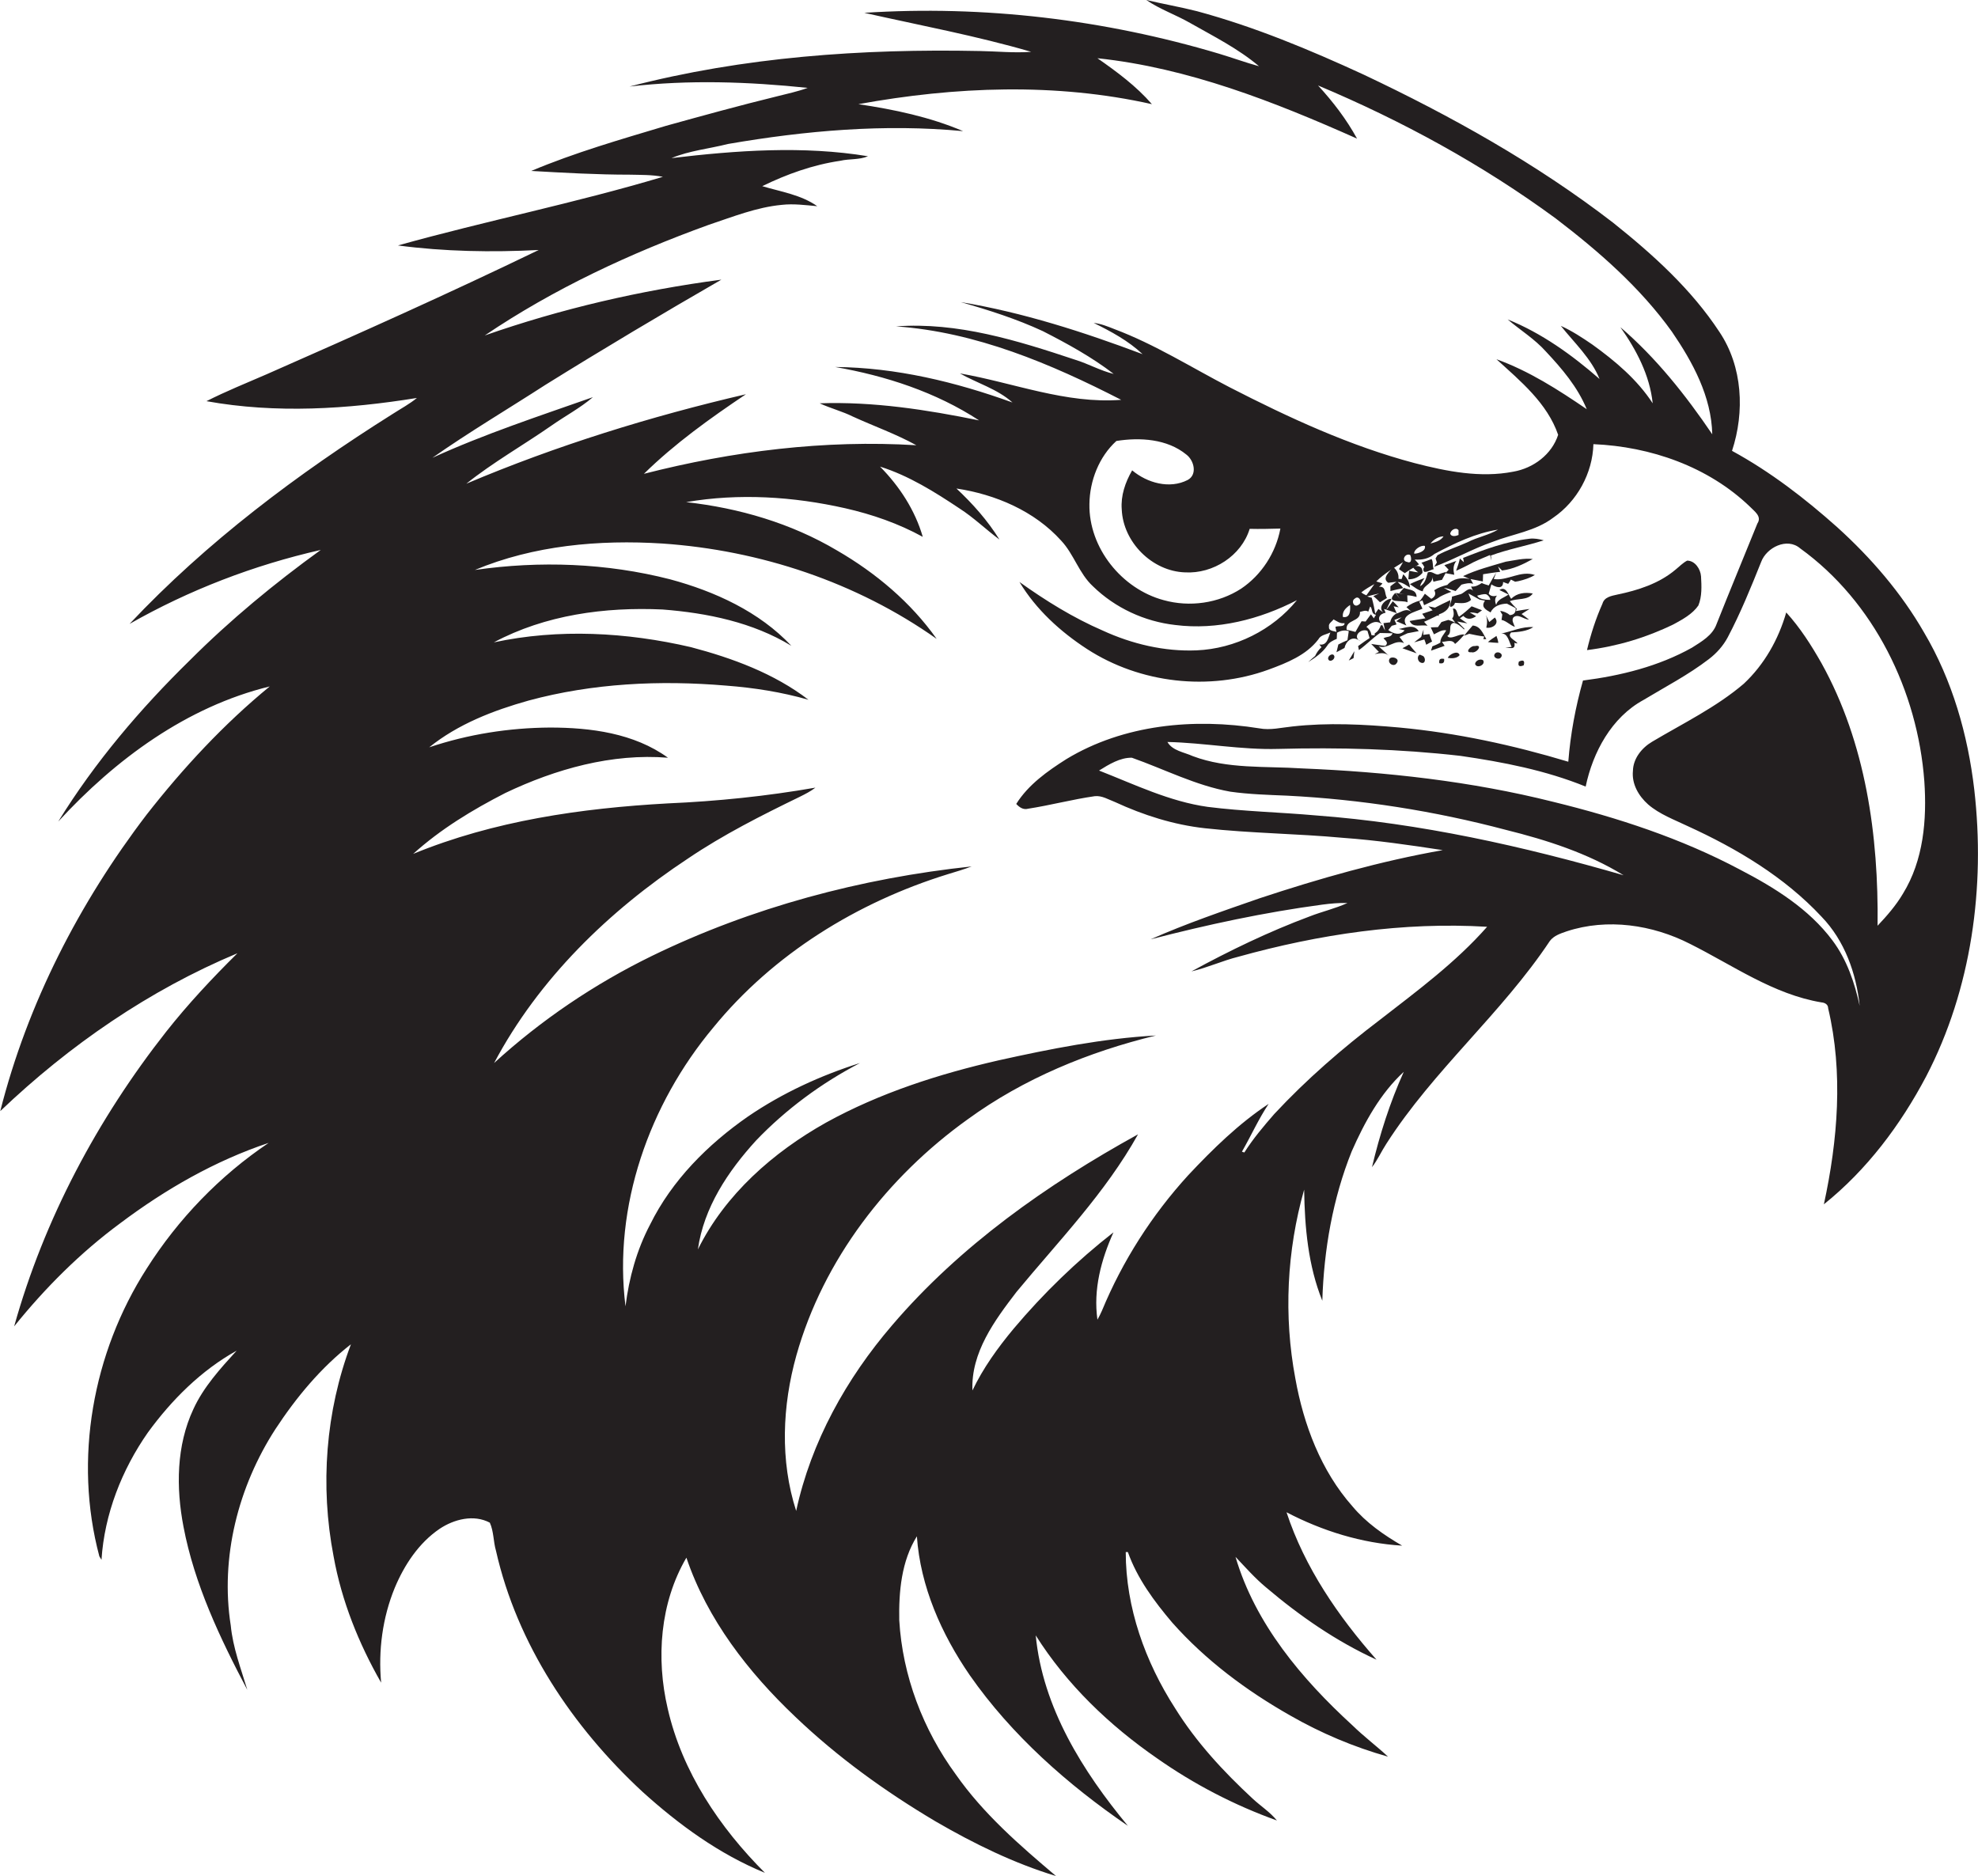 <?xml version="1.0" encoding="utf-8"?>
<!-- Generator: Adobe Illustrator 19.2.0, SVG Export Plug-In . SVG Version: 6.00 Build 0)  -->
<svg version="1.1" id="Layer_1" xmlns="http://www.w3.org/2000/svg" xmlns:xlink="http://www.w3.org/1999/xlink" x="0px" y="0px"
	 viewBox="0 0 740.6 702.5" enable-background="new 0 0 740.6 702.5" xml:space="preserve">
<g>
	<path fill="#231F20" d="M739.2,295.6c-2.4-20.5-8.2-40.9-18.8-58.8c-8.5-14.8-19.8-27.9-32.5-39.4c-12.1-10.8-25.1-20.8-39.4-28.6
		c4.8-14.6,4-31.5-4.7-44.5c-10.5-16-24.9-29-39.8-40.9c-28.8-22.2-60.7-40-93.5-55.5c-20.2-9.3-40.8-17.9-62.3-23.7
		c-6.3-1.6-12.7-2.7-19-4.2c5.1,3.5,11,5.5,16.4,8.6c8.8,5,18,9.6,25.8,16.2c-5.1-1.4-10-3.2-15-4.7C413.5,7.3,368.3,1.9,323.6,4.8
		c20.9,4.7,41.9,8.6,62.5,14.6c-6.4,0.5-12.9-0.2-19.3-0.3c-44-0.9-88.4,2.2-131.1,13.3c22.2-2.6,44.6-1.8,66.7,0.5
		c-3.8,1.4-7.7,2.2-11.6,3.2c-13.9,3.4-27.7,7.2-41.4,11c-17,5.1-34.1,10-50.5,16.9c12.3,0.7,24.6,1.4,36.9,1.4
		c4.1,0.1,8.3,0,12.4,0.8c-32.7,9.8-66.3,16.5-99.2,25.7c17.4,2.3,35.1,2.6,52.7,1.7C168,109.9,134,125.1,99.9,140.1
		c-7.6,3.3-15.3,6.4-22.6,10.1c26,4.7,52.8,3,78.8-1.2c-2.8,2.3-6,4-9.1,6c-35.6,22.4-69.6,47.9-98.5,78.6
		c22.3-12.7,46.5-22,71.6-27.7c-17.3,12.5-33.9,26.2-49,41.3c-18.6,18.2-35.6,38.2-49.3,60.4c21.4-23.3,48.1-43,79.2-50.6
		c-17.2,14.1-32.4,30.5-46.1,48c-25.2,33-44.6,70.7-54.8,111c25.9-24.7,55.8-45.3,88.8-59.1c-9.4,9.3-18.5,19-26.7,29.4
		c-25.7,32.7-45.7,70.2-56.9,110.3C16.9,482.2,30.1,469,45,458c16.9-12.7,35.5-23.4,55.6-30.1c-18.3,12.3-33.9,28.5-45.7,47.1
		c-20.2,31.5-27.4,71.4-17.7,107.7c0.2,0.3,0.6,1,0.8,1.3c1.1-17.1,7.6-33.7,17.4-47.7c8.9-12.2,19.9-23.2,33.2-30.6
		c-6.1,6.7-12.4,13.6-16.2,21.9c-6.4,13.7-6.5,29.4-3.7,44c4.1,21.6,13.7,41.8,23.9,61.1c-2.4-8-5.4-15.8-6.2-24.1
		c-4-25.5,2.8-52,16.7-73.5c7.8-11.9,17.1-23.1,28.3-31.8c-9.5,25.1-11.6,53-6.5,79.4c3,16.7,9.4,32.6,17.8,47.3
		c-1.1-12,0.5-24.3,5.1-35.5c3.6-8.6,9-16.8,16.8-22.1c5.4-3.6,12.8-5.5,18.8-2.3c1.5,3.3,1.3,7.1,2.3,10.5
		c7.9,35,28.7,66,54.8,90.2c13.7,12.4,28.8,23.4,45.9,30.4c-17-17-31-37.8-36.4-61.5c-4.4-18.8-2.9-39.6,7-56.5
		c7.8,23.1,23.2,42.9,40.7,59.5c15.9,15.2,33.8,28.1,52.7,39.3c14.3,8.3,29.2,15.6,45,20.4c-13.6-11.5-27.2-23.3-37.5-38
		c-12.3-16.8-20-37-21.2-57.8c-0.2-10.7,0.8-22.1,6.6-31.4c1.3,18.8,9.2,36.6,19.8,52c15.7,22.5,36.7,41,59.2,56.4
		c-16.9-20.4-31.9-44.3-34.5-71.3c11.6,18.4,27.6,33.7,45.4,46c13.8,9.7,29,17.6,44.9,23.3c-2.6-3.2-6.1-5.4-9.1-8.2
		c-10.9-10.1-21.1-21.1-29-33.8c-11.2-17.4-18.5-37.7-18.5-58.5l0.8,0c3.5,9.9,9.9,18.5,16.6,26.4c12.5,14.1,27.8,25.5,44.2,34.8
		c11.5,6.6,23.8,11.8,36.6,15.4c-4.3-4-9-7.5-13.3-11.7c-19-17.4-36.4-38-43.8-63.1c3.7,3.9,7.3,8,11.4,11.4
		c12.6,10.7,26.3,20.2,41.4,27.1c-14.3-16.2-26.9-34.5-33.7-55.2c13.4,7,28.2,11.6,43.3,12.5c-6.9-4-13.5-8.6-18.6-14.7
		c-11.8-13.3-18.3-30.6-21.4-47.9c-4.4-23.4-3.2-47.8,3.3-70.7c0.2,14.1,1.5,28.5,6.8,41.6c0.6-19.1,3.9-38.2,11-55.9
		c4.8-10.9,10.7-21.7,19.5-29.8c-5.2,11.5-9,23.5-11.9,35.7c2.1-2.7,3.5-5.9,5.4-8.8c17.6-27.5,43.1-48.7,61.2-75.9
		c1.5-2,4-2.8,6.3-3.6c15.2-5,32.1-2.5,46.2,4.7c16,8,31.2,18.9,49.2,21.9c1.3,0.1,2.5,0.8,2.5,2.2c5.7,24.1,3.6,49.4-1.6,73.4
		c16.1-12.9,28.7-29.7,38.3-47.9C738.2,370.3,743.4,332.1,739.2,295.6z M181.5,125.6c25.9-17.5,54.5-30.8,83.8-41.4
		c9-3,17.9-6.6,27.4-7.5c4.4-0.5,8.9,0.1,13.3,0.5c-6.1-4.3-13.6-5.4-20.6-7.5c9.2-4.5,19-8,29.2-9.5c3.4-0.8,7.1-0.3,10.4-1.7
		c-24.3-4-49.2-2.2-73.6,0.7c6.7-2.8,14.1-3.5,21.2-5.3c29-5,58.6-7.6,88-4.8c-12.4-5.3-25.8-8.1-39.2-10.1
		c36.2-6.6,73.8-8.1,109.9,0c-5.9-6.8-13.1-12.1-20.4-17.2c34,3.6,66.2,16.3,97.2,30.1c-4-7.3-9-13.8-14.6-19.9
		c31.4,13.2,61.5,29.6,89,49.8c16.1,12.3,31.6,25.8,43.5,42.4c7.8,11.4,14.8,24.3,15.1,38.4c-9.9-14.6-21-28.6-34.4-40.1
		c6,8.5,11,18,12.1,28.5c-5.8-8.9-14-15.8-22.6-22c-3.8-2.6-7.6-5.1-11.8-7c5.1,6.4,11.4,12.2,14.5,19.9
		c-10.3-9-21.7-17.2-34.4-22.3c4.7,4,10.1,7.3,14.3,12c6,6.4,11.9,13.3,15.3,21.6c-10.7-7.3-21.6-14.3-33.8-18.7
		c9,8.2,19,16.4,23.1,28.3c-2.4,7.4-9.3,12.5-16.8,13.8c-12.3,2.4-24.9-0.1-36.9-3.2c-24.2-6.4-47.1-17-69.3-28.4
		c-14.3-7.4-28-16.1-43.2-21.8c-2.5-1-5-2-7.7-2.3c6.5,3.2,13,6.7,18.3,11.7c-22.1-8.3-44.7-15.6-68.1-19.5
		c10.5,3,20.9,6.3,30.8,10.9c9.2,4.7,18.3,9.7,26.5,16c-5-1.2-9.5-3.8-14.4-5.3c-21.6-7.2-44.1-14.2-67.1-12.5
		c29.9,2.1,58,14,84.3,27.5c-20.7,1.6-40.3-6.4-60.4-9.9c6.5,3.7,14,5.8,19.7,10.9c-21.3-7.7-43.6-13.1-66.4-13.3
		c18.9,3.3,37.7,9.4,53.9,20c-19.6-4-39.6-7.1-59.7-6.4c4.1,1.9,8.5,3,12.5,5c7.9,3.6,16.1,6.5,23.7,10.7
		c-34.3-2.1-68.8,2.2-102,10.7c11.5-11.3,24.8-20.8,38.2-29.8c-35.7,8.3-70.9,19.2-104.7,33.5c10-8,21.3-14.4,31.8-21.7
		c5.1-3.6,10.8-6.6,15.6-10.7c-20.2,7.1-40.6,13.8-60.1,22.7c13.7-9.6,28.2-18.2,42.3-27.3c21.7-13.5,43.7-26.6,65.9-39.4
		C239.8,108.7,210.1,115.6,181.5,125.6z M546.1,198.5c0,0.5,0,1.3,0,1.8c-0.9,0.4-2.6,0.8-3.1-0.4
		C543,198.6,545.1,197.2,546.1,198.5z M540.5,200.8c-1.1,1.7-3.1,2.2-4.9,2.7C536.8,202,538.5,200.9,540.5,200.8z M529.5,207.3
		c-0.2-1.5,2.5-3.3,4-2.9C534,206.3,531,207.3,529.5,207.3z M526.9,210.4c-2.5-0.4-0.7-3.5,1.1-2.6
		C528.5,208.7,528.7,211.2,526.9,210.4z M518.8,229.4l-0.6-1.4c1.6,0.5,3.2,1,4.8,1.6c-1.4,0.8-2.2,1.9-2.5,3.4
		c-0.6,0.1-1.9,0.2-2.5,0.3c0.2,0.9,0.4,1.8,0.6,2.8c-0.3-0.5-0.8-1.5-1-2l-0.6,0c-0.4,1.3-1.1,2.3-2.3,3.1l0,0.7l-1.2-0.1
		c-0.2-1.3-0.8-2.3-1.9-3.1c1.7-1.6,3.8-2.7,5.9-0.9C515.4,231.6,516.4,229.9,518.8,229.4z M514.4,231.5c-0.3-0.4-0.8-1.1-1.1-1.5
		c-0.5,0.7-1.5,2-2,2.7l-1.5-0.1c-0.8,1.3-1.5,2.6-2.3,4c-1.1-0.3-2.2-0.6-3.3-0.8c-0.5-4,5.3-2.8,5-6.7c1-0.2,2.1-0.8,3.1-0.1
		c0.2-0.5,0.5-1.4,0.7-1.9c0.9,0.5,0.4,2.3,1.6,2.9l0.6,0.2C515,230.4,514.6,231.1,514.4,231.5z M500.4,236.6c-1-0.4-3-0.3-2.8-1.9
		c-0.3-1.3,1.1-1.9,1.7-2.8c1.3,0.7,2.5,1.7,4.1,1.4c0.2,1.6-2.5,0.9-3.4,1.4L500.4,236.6z M502.8,231c-0.3-2.1,1.1-3.4,2.7-4.5
		C505.6,228.4,505.7,231.5,502.8,231z M507.3,224.1c1.5-1.4,3,1.5,1.4,2.3C507,227.7,505.7,225,507.3,224.1z M509.7,221.8
		c1.5-1.2,3.2-2.2,4.9-3.1c-0.7,1-2.2,3.1-3,4.2C510.9,222.6,510.3,222.3,509.7,221.8z M420,190.7c0.5,12.3,11.4,23.2,23.7,23.6
		c10.5,0.6,21.1-6.2,24.2-16.3c3.8,0.1,7.7,0,11.5-0.1c-1.7,9.1-7.1,17.4-14.7,22.5c-8.5,5.5-19.3,7-29,4.3
		c-15.7-4.2-28.1-19.6-27.8-36c0.1-8.7,3.6-17.7,10.1-23.6c8.8-1.4,19-0.8,26.2,5.1c2.9,2.2,4.2,7.5,0.5,9.5
		c-6.8,3.5-15.2,1.1-20.8-3.6C421.3,180.6,419.6,185.6,420,190.7z M516.7,381.8c-14.1,10.7-27.5,22.3-39.6,35.3
		c-4,4.6-7.9,9.2-11.2,14.4c-0.2-0.1-0.7-0.2-0.9-0.3c3.4-5.9,6.2-12.2,10-17.9c-11.2,7.4-20.9,16.9-30.1,26.7
		c-13.6,14.9-24.6,32.1-32.3,50.7c-0.5,1.2-1.1,2.3-1.7,3.4c-1.6-11.3,1.4-22.5,6-32.7c-13.7,10.7-26.2,22.8-37.4,36.1
		c-5.9,7.1-11.4,14.7-15.4,23.1c-0.6-14.2,8.3-26.2,16.5-36.9c15.8-19.1,33.3-37.1,45.5-59c-34.1,18.8-66.6,41.7-92,71.4
		c-17.2,20-30.4,43.7-36,69.6c-6.1-18.9-5.2-39.4,0.1-58.3c10.1-35.8,34.1-66.8,64.1-88.3c21-15.3,45.4-25.3,70.5-31.4
		c-19.9,1.1-39.5,5-58.9,9.3c-22.3,5.1-44.5,12.2-64.6,23.3c-19.8,11.1-37.8,26.9-48,47.5c2.2-15.7,11.3-29.3,21.8-40.8
		c11.2-11.7,24.5-21.5,38.9-29c-14.8,4.7-29,11.2-41.9,20c-15.1,10.5-28.5,23.9-36.7,40.5c-5,9.5-7.9,20-9.2,30.6
		c-4.7-37.4,8.9-75.7,32.8-104.3c22.5-27.6,54-47,87.9-57.5c3-0.9,6-1.8,8.9-2.9c-41.4,4.4-82.3,15.3-119.7,33.5
		c-21.5,10.5-41.5,24-59.1,40.1c16.7-31.5,43-57,72.5-76.5c13.3-9,27.6-16.2,42-23.2c2-1,4-2,5.8-3.4c-18.3,3.2-36.8,5.1-55.3,5.9
		c-32.4,1.8-65.1,6.5-95.3,18.9c10.3-9.3,22.2-16.5,34.5-22.8c18.9-9,39.9-14.9,60.9-13.2c-12.7-9.2-29-11.3-44.2-11.3
		c-15.3,0.1-30.6,2.5-45.2,7.4c10.8-8.7,24-13.8,37.2-17.5c24-6.5,49.2-7.7,74-5.6c10.4,0.8,20.7,2.4,30.8,5.3
		c-12.9-9.9-28.5-15.6-44-19.7c-24.1-5.6-49.5-7-73.8-1.8c19.3-10.3,41.6-13.3,63.2-12.3c16.7,1.3,33.8,4.8,48.2,13.6
		c-12-12.8-28.7-20.4-45.4-24.9c-23.8-6.1-48.8-7-73.1-3.5c22-9.2,46.5-11.4,70.2-9.9c36.6,2.5,72.7,14.5,102.7,35.7
		c-9.7-13.7-22.8-24.7-37.3-33.1c-17.2-10.2-36.7-15.9-56.5-18.1c19.7-3.4,40.1-2.1,59.6,2.3c10.1,2.3,19.9,5.7,29,10.7
		c-2.9-10-8.7-18.9-16-26.3c10.8,3.4,20.5,9.5,29.8,15.7c5.3,3.4,9.9,7.9,14.9,11.6c-4.4-7.1-10-13.4-16.1-19.1
		c14.6,2.2,29.2,8.4,39.2,19.5c4.8,5.1,6.7,12.3,11.9,17.1c8.3,8.1,19.3,13.2,30.8,14.5c15.7,2,31.7-2.1,45.6-9.3
		c-9.1,11.2-23.2,18.2-37.6,18.8c-12.1,0.5-24.2-2.4-35.1-7.4c-11.1-4.8-21.4-11.2-31.2-18.2c6.2,10.3,15.3,18.6,25.3,25.1
		c19.9,12.9,45.8,15.8,68,7.7c6.8-2.5,14.1-5.4,18.6-11.3c0.9-1.7,2.9-1.8,4.5-2.6c-0.8,2-1.2,5-4.1,4.5c0.2,0.3,0.6,0.8,0.8,1
		c-1,0.9-1.8,2-2.4,3.3c-0.9,0.8-1.8,1.5-2.6,2.3c2.7-1.7,5.3-3.5,7.1-6.1c0.8-1.4,2.2-2,3.6-2.6c0-0.6,0.1-1.8,0.1-2.3
		c1.4-0.8,2.9-1.1,4.4-0.6c-0.1,0.9-0.4,2.6-0.5,3.4c-1.1,0.5-2.3,1-3.4,1.6c-0.2,0.7-0.5,2.2-0.7,2.9c1-0.5,2-1.1,3-1.6
		c0.5-2.5,2.9-4.6,5.3-2.9c-2-1.9,1.1-4.5,3.3-3.5c0.2,0.7,0.6,2,0.8,2.7c-0.5,0.3-1.3,0.9-1.8,1.2c-0.8,0.6-1.7,1.2-2.5,1.8
		l0.3,1.5c2.8-2,5.1-4.5,7.9-6.4c1.2,0,3.5,0.1,4.7,0.1c-0.6,1.7-2.2,1.1-3.4,1.9c0.8,0.8,2,1.7,0.7,2.8c-1.8-0.1-3.6-0.5-5.3-0.7
		c1,1,1.9,2,2.9,3l-1.6,0.8c1.8-0.3,3.8-0.8,5.3,0.6c-1.3-1.2-2.5-2.3-3.8-3.5c3.4,1.2,6-2.8,9.5-1.2c-0.4-0.6-1.3-1.8-1.7-2.3
		c1-0.5,2-0.9,3-1.4c1.4-0.3,2.8-0.5,4.2-0.8c-1.9-2.8-4.9-1.2-7.5-0.8l2.2,0.5c-1.6,2.1-4.3,1.3-6.1-0.1l1.3-1.6
		c0.5-0.1,1.4-0.4,1.8-0.5c-0.2-0.4-0.6-1.3-0.8-1.7c0.9-0.3,1.8-0.7,2.7-1c-0.5,0.4-1.5,1.1-2,1.5c0.9,0.4,2.8,1.2,3.8,1.6
		c-2.6-4,3.4-5.1,6-6.3c-0.3-0.6-0.9-1.9-1.2-2.6l1.2-0.5l0.6,1.8c2-1,4.1-1.8,6-3.2c1.3-0.7,2.7-1.3,4.2-1.8c-1-0.5-1.9-1-2.8-1.5
		c1.5,0.2,2.9,0.7,4.4,1.2c0.7-0.8,1.5-1.6,2.2-2.4c1.5-0.4,2.9-0.8,4.4-0.3l-1-1.8c1.5,0.3,3.1,0.6,4.6,0.9c0-0.7,0.1-2,0.1-2.7
		c2.1-0.3,4.2-0.7,6.4-0.9c-0.2-0.5-0.6-1.5-0.8-2c0.4,0.4,1.1,1.1,1.5,1.5c4.1-0.5,7.9-2.3,11.5-4.3c-3.4-0.4-6.8,0.5-10.1,1
		c-5.4,1.6-10.9,3-16,5.4c0.6,0.3,1.9,0.8,2.5,1.1c-3-0.7-6.3-0.2-8.4,2.2c-1.7,0.4-3.4,1-4.9,2c0.8,1.3,0.3,2.5-1.1,3.2
		c-0.8-0.6-1.6-1.3-2.4-1.9c-0.4,0.7-1.3,2-1.8,2.6c-1.9,0.4-3.6,1.3-5.1,2.4l2,1.9c-2-1.7-3.8-0.1-5.6,0.5c-0.3-0.7-0.9-2-1.2-2.7
		l1.9,0.4c-0.7-0.8-1.5-1.6-2.2-2.3c-0.8,1.1-1.6,2.2-2.5,3.3c0.7-1.4,1.3-2.8,2-4.2c-2.2-0.1-5.6,3.3-2.8,5.3l-2.1-1.5l-1.2,1.8
		c-0.3-2-0.7-4-1.3-6c-0.6-0.1-1.2-0.3-1.7-0.5c1.2-0.3,3.4-0.9,4.5-1.1l-2.2,1c0.9,0.7,1.7,1.5,2.5,2.3c0.6-0.4,2-1.2,2.6-1.6
		c-1-1.6-0.2-4.5-3-4.2c0.5-0.3,1-0.8,1.3-1.3c-0.6-0.2-1.7-0.5-2.3-0.7c2.9-2.9,6.5-5,10-7.2l-1.5,2.6c0.7,0.5,1.4,1,2.2,1.5
		c1.7-1.2,3.5-2.2,5.3-3.3c-0.5-0.6-1-1.2-1.6-1.8c2.7,0.2,5.3-0.3,7.4-2.1c7.5-4,15.4-7.8,23.8-9.1c-3.6,2.1-7.7,2.8-11.4,4.7
		c-3.7,1.7-7.7,2.9-11.3,4.9c-0.2,0.3-0.5,0.9-0.7,1.2c0.1,0.4,0.4,1.1,0.5,1.5l-1,1.6c7.4-2.7,14.3-6.7,21.8-9.3
		c7.6-3,16.1-4,22.8-9.1c8.9-6.1,14.7-16.6,15-27.5c21.4,0.9,43,8.4,58.6,23.4c1.6,1.7,4.6,3.6,2.8,6.3
		c-5.1,12.6-10.3,25.1-15.3,37.7c-1.5,4.2-5.6,6.5-9.2,8.8c-12.5,7-26.7,10.5-40.8,12.3c-2.8,9.9-4.7,20.1-5.5,30.4
		c-20.6-6.2-41.8-10.8-63.2-12.8c-13.3-1.2-26.8-1.9-40.1-0.4c-4.1,0.4-8.3,1.5-12.4,0.7c-24.4-3.9-50.7-1.5-72.2,11.5
		c-7.1,4.5-14.3,9.6-18.8,16.8c1.1,1.2,2.6,2.3,4.4,1.8c8.4-1.3,16.6-3.5,25-4.7c2.7-0.3,5.2,1.3,7.6,2.2
		c10.6,4.9,21.9,8.5,33.6,9.8c17.2,1.9,34.5,2,51.8,3.6c12.5,0.9,24.9,2.7,37.3,4.6c-23.3,4.1-46.1,10.6-68.5,18
		c-13.8,4.8-27.6,9.5-40.9,15.4c21.2-5.5,42.6-10.1,64.3-13c3.1-0.4,6.2-0.7,9.4-0.6c-4.6,2.1-9.5,3.2-14.1,5
		c-15.3,5.7-30,12.8-44.3,20.6c6-1.4,11.6-4,17.6-5.5c30.2-8.4,61.7-13.1,93.1-11.2C545,360.4,530.6,371,516.7,381.8z M492.7,305.3
		c-13.5-1.2-27.1-1.5-40.5-3.2c-14.3-2-27.4-8.4-40.7-13.6c3.7-2.3,7.9-4.9,12.3-4.8c12.2,4.3,23.9,10.4,36.8,12.7
		c7,1,14.2,1.2,21.3,1.5c27.6,1.4,55.1,5.7,81.9,12.8c15.3,3.8,30.6,8.7,44.1,17C570.2,316.8,531.7,308.2,492.7,305.3z M712.5,334.6
		c-2.6,4.4-6,8.3-9.5,12c0.4-33.7-4.4-68.4-21-98.3c-3.8-6.7-8-13.3-13.2-19c-2.9,10.1-8.2,19.5-15.9,26.7
		c-10.3,8.8-22.7,14.8-34.3,21.7c-3.9,2.3-7.1,6.3-7.2,10.9c-0.5,4.9,2.1,9.4,5.7,12.6c4.3,3.7,9.8,5.7,14.8,8.1
		c18.4,8.4,36.2,19,50.1,33.9c8.7,9,13,21.2,14.3,33.4c-1.9-8.7-4.8-17.3-10.2-24.5c-8.8-11.8-21.7-19.8-34.6-26.5
		c-22-11.7-45.9-19.5-70-25.4c-30.7-7.7-62.4-11.2-94-12.5c-13.7-0.9-27.9,0.3-40.9-4.6c-3.3-1.5-7.6-2-9.5-5.3
		c13.8,0.3,27.6,3,41.5,2.6c22.7-0.6,45.5,0,68.2,2.6c15.9,2.3,31.9,5.4,46.9,11.5c2.7-12.9,9.7-25.9,21.6-32.4
		c8.3-5,16.8-9.4,24.5-15.3c2.9-2.2,5.4-5,7.1-8.2c4.8-9.1,8.7-18.7,12.5-28.2c2-5.4,9.7-9.3,14.6-5.1c27.7,20,44,53.5,46.5,87.2
		C721.5,306.9,720.2,322.1,712.5,334.6z"/>
	<path fill="#231F20" d="M508.7,239.6c0.2,0.2,0.3,0.3,0.6,0.5C509.1,239.8,508.9,239.7,508.7,239.6z"/>
	<path fill="#231F20" d="M572.7,201.7c-8.7,1-16.9,4-24.9,7.2c0.1,0.4,0.3,1.2,0.3,1.6l-1.5-1.4c-0.3,1.6-0.9,3.1-1.4,4.6
		c1.5-0.7,2.9-1.3,4.4-2.1c2.6-1.5,5.5-2.6,8.3-3.8c0.1,0.5,0.4,1.5,0.5,2.1c0-0.5-0.1-1.5-0.2-1.9c6.5-2.4,13.3-3.6,19.8-5.7
		C576.2,201.8,574.4,201.5,572.7,201.7z"/>
	<path fill="#231F20" d="M533,212.8c-0.5,2.7,2.5,0.5,3.8,0.3c-0.5-1.2-0.1-2.7-0.8-3.8c-1,0.4-2.9,1.1-3.8,1.4
		c0.5,0.5,0.8,1,1.1,1.6L533,212.8z"/>
	<path fill="#231F20" d="M635.9,226.7c1.4-3.4,1.2-7.3,1-10.9c-0.2-2.8-2.3-5.9-5.2-5.9c-1.7,0.9-3,2.3-4.5,3.5
		c-6.1,5.1-13.9,7.6-21.6,9.2c-2.2,0.5-4.9,0.9-5.6,3.4c-2.5,5.6-4.4,11.5-5.8,17.4c11.3-1.4,22.3-4.7,32.5-9.7
		C630,231.9,633.7,229.9,635.9,226.7z"/>
	<path fill="#231F20" d="M545.3,210c-1.1,0.4-3.4,1.2-4.5,1.6c0.4,0.4,1.2,1.3,1.6,1.7c-0.4,0.4-0.8,0.9-1.2,1.3l3.3,0.6
		C544.1,213.4,544,211.6,545.3,210z"/>
	<path fill="#231F20" d="M532.6,214.5c0.1-1.7-0.6-2.6-2.2-2.6l-1.4,0.4c0.5,0.8,1.2,1.4,2,2c-1.1-0.1-2.3-0.4-3.4-0.6
		c-0.1,0.8-0.2,2.4-0.3,3.2C529.5,216.9,531.2,216.1,532.6,214.5z"/>
	<path fill="#231F20" d="M523.3,217.9c1.8,0.1,3.2,1.2,4.6,2.1c-0.1-2-1.1-3.6-2.5-5l-0.6,1.8c-0.3,0-0.9,0-1.2-0.1
		c0.2-1.7-0.6-3.4-2-4.4c-1,1.6-4.5,4.1-1.8,5.9c0.8-0.1,2.3-0.3,3.1-0.4c-0.6,0.4-1.7,1.2-2.3,1.7c0,0.4,0,1.3,0,1.8
		c1.2-0.3,3.6-0.9,4.8-1.1C524.8,219.3,524,218.6,523.3,217.9z"/>
	<path fill="#231F20" d="M538.4,215.1c-1.3,0-2.3-1.4-3.8-0.8c-0.6,1.9-0.9,4.1-2.9,5.2c0.3-1.2,1-2.1,1.7-3.1
		c-1.9,0.7-3.7,1.4-5.5,2.3c1.5,1,3,2.3,4.8,2.7c0.4-2.7,4.3-2.8,3.5-5.9c0.1,0.6,0.3,1.7,0.5,2.3c1-0.3,2.1-0.5,3.2-0.7
		c0.4-0.8,1.2-2.3,1.6-3C540.4,214.4,539.4,214.7,538.4,215.1z"/>
	<path fill="#231F20" d="M543.8,227l0.6-0.5l0.4-0.8c2.1,0.1,4.3,0.5,6-1.1l-1-2.4c1.4,0.8,2.8,1.5,4.2,2.3c0.5,0.1,1.5,0.3,2,0.4
		c-1.7,2.4,0.4,3.4,2.1,4.4c1.1-2.4,3.6-3.2,6.1-3.3c1.1,0.6,2.2,1.1,3.3,1.7c0.1,1.6-0.6,2.5-2.2,2.6c-1-0.9-2.3-1.4-3.6-1.6
		l0.4,0.8l0.4,0.6c-0.1,0.5-0.2,1.5-0.3,2c1.9,0.4,3.2,2,5,2.6c-0.4-1.1-1.4-2.5-0.5-3.6c1.8-1.4,3.8,0.8,5.8,0.9
		c-0.9-0.7-1.8-1.4-2.8-2.1c0.7-0.5,2.2-1.4,3-1.9c-1.7,0.2-3.4,0.5-5.1,0.8l0.3-0.9c-0.9-0.9-1.8-1.8-2.6-2.8
		c2.8-1.2,6.8-0.2,8.6-2.9c-2.9-0.5-5.9-0.2-8.1,2c-1.1-1.6-1.9-4.9-4.4-3.3c0.9,0.4,2.6,1.3,3.4,1.7c-1.6,1.2-4.1,1.7-4.6,3.9
		c-0.5-1.2-0.6-2.5,0.3-3.5c-1.4,0.4-2.4,0.2-3.1-0.7c0.3-0.9,0.7-2.6,1-3.5c1.5,1,4.4,2.1,4.4-0.9c0.5,0.2,1.5,0.6,1.9,0.7
		c0.3-0.4,0.8-1.2,1-1.6c0.4,0.2,1.2,0.6,1.6,0.8l1.2-0.2c2.2-0.5,4.3-1.2,6.2-2.3c-5.3-1.9-10.3,2.3-15.4,1.5
		c0.2-0.6,0.7-1.8,0.9-2.4c-1,1.6-1.9,3.2-2.8,4.8c-0.7-0.2-2-0.6-2.6-0.9c-1.2,0.8-2.5,1.5-4,1.3l0.7,1.6c-1.3-1.7-2.9,0.5-4.4,1.2
		c-1.2,0.3-2.3,0.7-3.5,1C544,224.3,541.7,228.1,543.8,227z M556.5,222.5c0.9,0.5,1.4,1.2,1.5,2.1c-1.5,0-4.4-0.2-4.9-1.6
		C554.1,222.8,555.3,222.3,556.5,222.5z"/>
	<path fill="#231F20" d="M525.7,220.1c-0.5,0.5-1.4,1.5-1.8,2l1.9,0.4l-3.2-0.5l1.6,2.2c-0.6-0.7-1.2-1.5-1.8-2.2
		c-4,4.2,2.5,2.5,4.6,3.5c0-0.7-0.1-2-0.1-2.6c1.2,0,2.4,0.3,3.5,0.6C530.3,220.5,527.5,221,525.7,220.1z"/>
	<path fill="#231F20" d="M559.7,231.2c-0.5,0.4-1.6,1.3-2.1,1.7c-0.3-0.7-1-2-1.3-2.7c0.6,1.5,0.6,3.1,0.2,4.8
		C558.8,235.4,561.6,233.5,559.7,231.2z"/>
	<path fill="#231F20" d="M551.4,234.2c-1.1,1.3-2.2,2.5-3.2,3.8l1.9-0.7c1.9,0.4,3.7,0.8,5.6,1l-0.3,1l1.1,0
		C555.2,237.1,554.3,234.4,551.4,234.2z"/>
	<path fill="#231F20" d="M562.1,237.2c2.5-0.2,2.9,3.2,3.9,5c-0.6,0.1-1.8,0.2-2.4,0.2c1.6,0.1,4,1.1,3.4-1.7
		c0.3,0.1,0.9,0.2,1.2,0.2c-0.9-1.3-4.1-2.3-2.4-4.1c2.8-0.2,5.8-0.4,8.3-2C569.9,234.5,566.1,236.4,562.1,237.2z"/>
	<path fill="#231F20" d="M534,241.4c0.7-0.4,1.4-0.8,2.2-1.2c-0.4-0.9-0.7-1.9-1-2.8c-0.6,0.1-1.8,0.2-2.3,0.3c0-0.5,0.1-1.5,0.1-2
		c-0.3,0.9-0.6,1.8-0.9,2.8c-0.9,0.7-1.8,1.3-2.6,2c1.3-0.4,2.5-0.7,3.8-1.1C533.5,239.8,533.8,240.8,534,241.4z"/>
	<path fill="#231F20" d="M560.3,238.1c-1.1,0.7-2.2,1.4-3.2,2.3c1,0.1,3,0.3,3.9,0.3C560.9,239.8,560.6,238.9,560.3,238.1z"/>
	<path fill="#231F20" d="M552.2,241.9c-1.5-0.3-4,2.6-1.3,2.3C552.9,244.8,555.5,241.1,552.2,241.9z"/>
	<path fill="#231F20" d="M507.1,243.8c-0.7,1.2-1.4,2.4-2.1,3.5c0.6-0.3,1.2-0.6,1.8-0.9C506.9,245.8,507,244.4,507.1,243.8z"/>
	<path fill="#231F20" d="M559.7,244.8c-1,1.4,1.5,2.5,2.3,1.3C563.1,244.7,560.6,243.5,559.7,244.8z"/>
	<path fill="#231F20" d="M552.3,248.6c0.6,1.9,4.1,0.3,3-1.4C554.3,246.5,552.4,247.3,552.3,248.6z"/>
	<path fill="#231F20" d="M541.9,238.1c2.1-1.3,0-4.3,2.4-4.9c1.6,0.3,2.7,1.4,3.9,2.5l0.1-0.3c-0.7-0.7-2-2-2.7-2.7
		c1,0.2,2.8,0.5,3.8,0.7c-1-0.6-1.9-1.3-2.8-1.9l1.3-0.9c1.3,1.4,2.9,1.4,4.8,0.1c-0.8-0.5-1.6-0.9-2.4-1.4c1,0,1.9,0.1,2.9,0.4
		l1.7-1.2c-1.3-0.5-2.6-1-3.9-1.5c-1.5,1.4-3,2.7-4.7,3.9c-0.8-0.8-0.7-3.4-2.3-3c0.3,1.2,0.6,2.6-0.3,3.7c0.3,0.4,0.9,1.1,1.2,1.5
		c-0.7-0.3-1.9-0.8-2.6-1c-0.9,0.3-1.8,0.5-2.6,0.8c-0.3,0.5-1,1.4-1.3,1.9c-0.7,0-2,0.1-2.7,0.1c0.4,0.9,0.8,1.7,1.2,2.6
		c1.5-0.7,2.9-1.8,4.6-1.5c-0.8,1.5-2.3,2.8-2.2,4.6c-1,0.6-2,1-3,1.4c-0.1,0.4-0.4,1.2-0.5,1.6c1.7-0.6,3.4-1.2,5.1-1.8l-1-1.5
		c1.7,0,3.8-1.1,4.9,0.8c1.3-1,2.4-2.3,3.5-3.5C546.4,237.1,543.1,239.8,541.9,238.1z"/>
	<path fill="#231F20" d="M534.5,234.3c-0.3-0.4-1-1.1-1.3-1.5c1.7-0.7,3.4-1.6,5.1-2.4l0.3,0.3l0.2-0.7c2.5-0.8,4.3-2.4,4.2-5.3
		c-1.9,0.9-3.8,1.8-5.7,2.8c-0.8-0.2-1.6-0.3-2.5-0.5c0.4,0.4,1.2,1.1,1.6,1.5c-1.3,0.4-2.6,0.9-3.9,1.3l1.2,1.7c-2,0.3-4,0.7-5.9,1
		C529.1,235.3,532,233.7,534.5,234.3z"/>
	<path fill="#231F20" d="M527.6,241.3c-0.8,0.5-1.7,1-2.5,1.4l-0.3-0.1c1.8,0.7,3.7,1.3,5.6,2C529.4,243.5,528.5,242.4,527.6,241.3z
		"/>
	<path fill="#231F20" d="M499.6,245.7c-0.4-1.5-2.6-0.2-2.3,1C497.7,248.2,499.9,247,499.6,245.7z"/>
	<path fill="#231F20" d="M532.8,245.6c-0.3-0.1-0.9-0.4-1.2-0.5c-1.2,0.6-0.8,2.6,0.4,3C533.8,248.8,533.9,246.3,532.8,245.6z"/>
	<path fill="#231F20" d="M542.1,246.3c1.4,0.3,3.5,0.2,4.4-1C546,243.2,542.4,245.1,542.1,246.3z"/>
	<path fill="#231F20" d="M523,248.2c1.2-1.6-1.6-2.6-2.6-1.7C519.1,248.1,521.9,250.1,523,248.2z"/>
	<path fill="#231F20" d="M538.9,248.3c1.4,0.3,2-0.2,1.8-1.6C539.2,246.4,538.7,246.9,538.9,248.3z"/>
	<path fill="#231F20" d="M568.7,247.7c-0.5,1.6,0.1,2.1,1.8,1.4C571,247.4,570.4,246.9,568.7,247.7z"/>
</g>
</svg>
